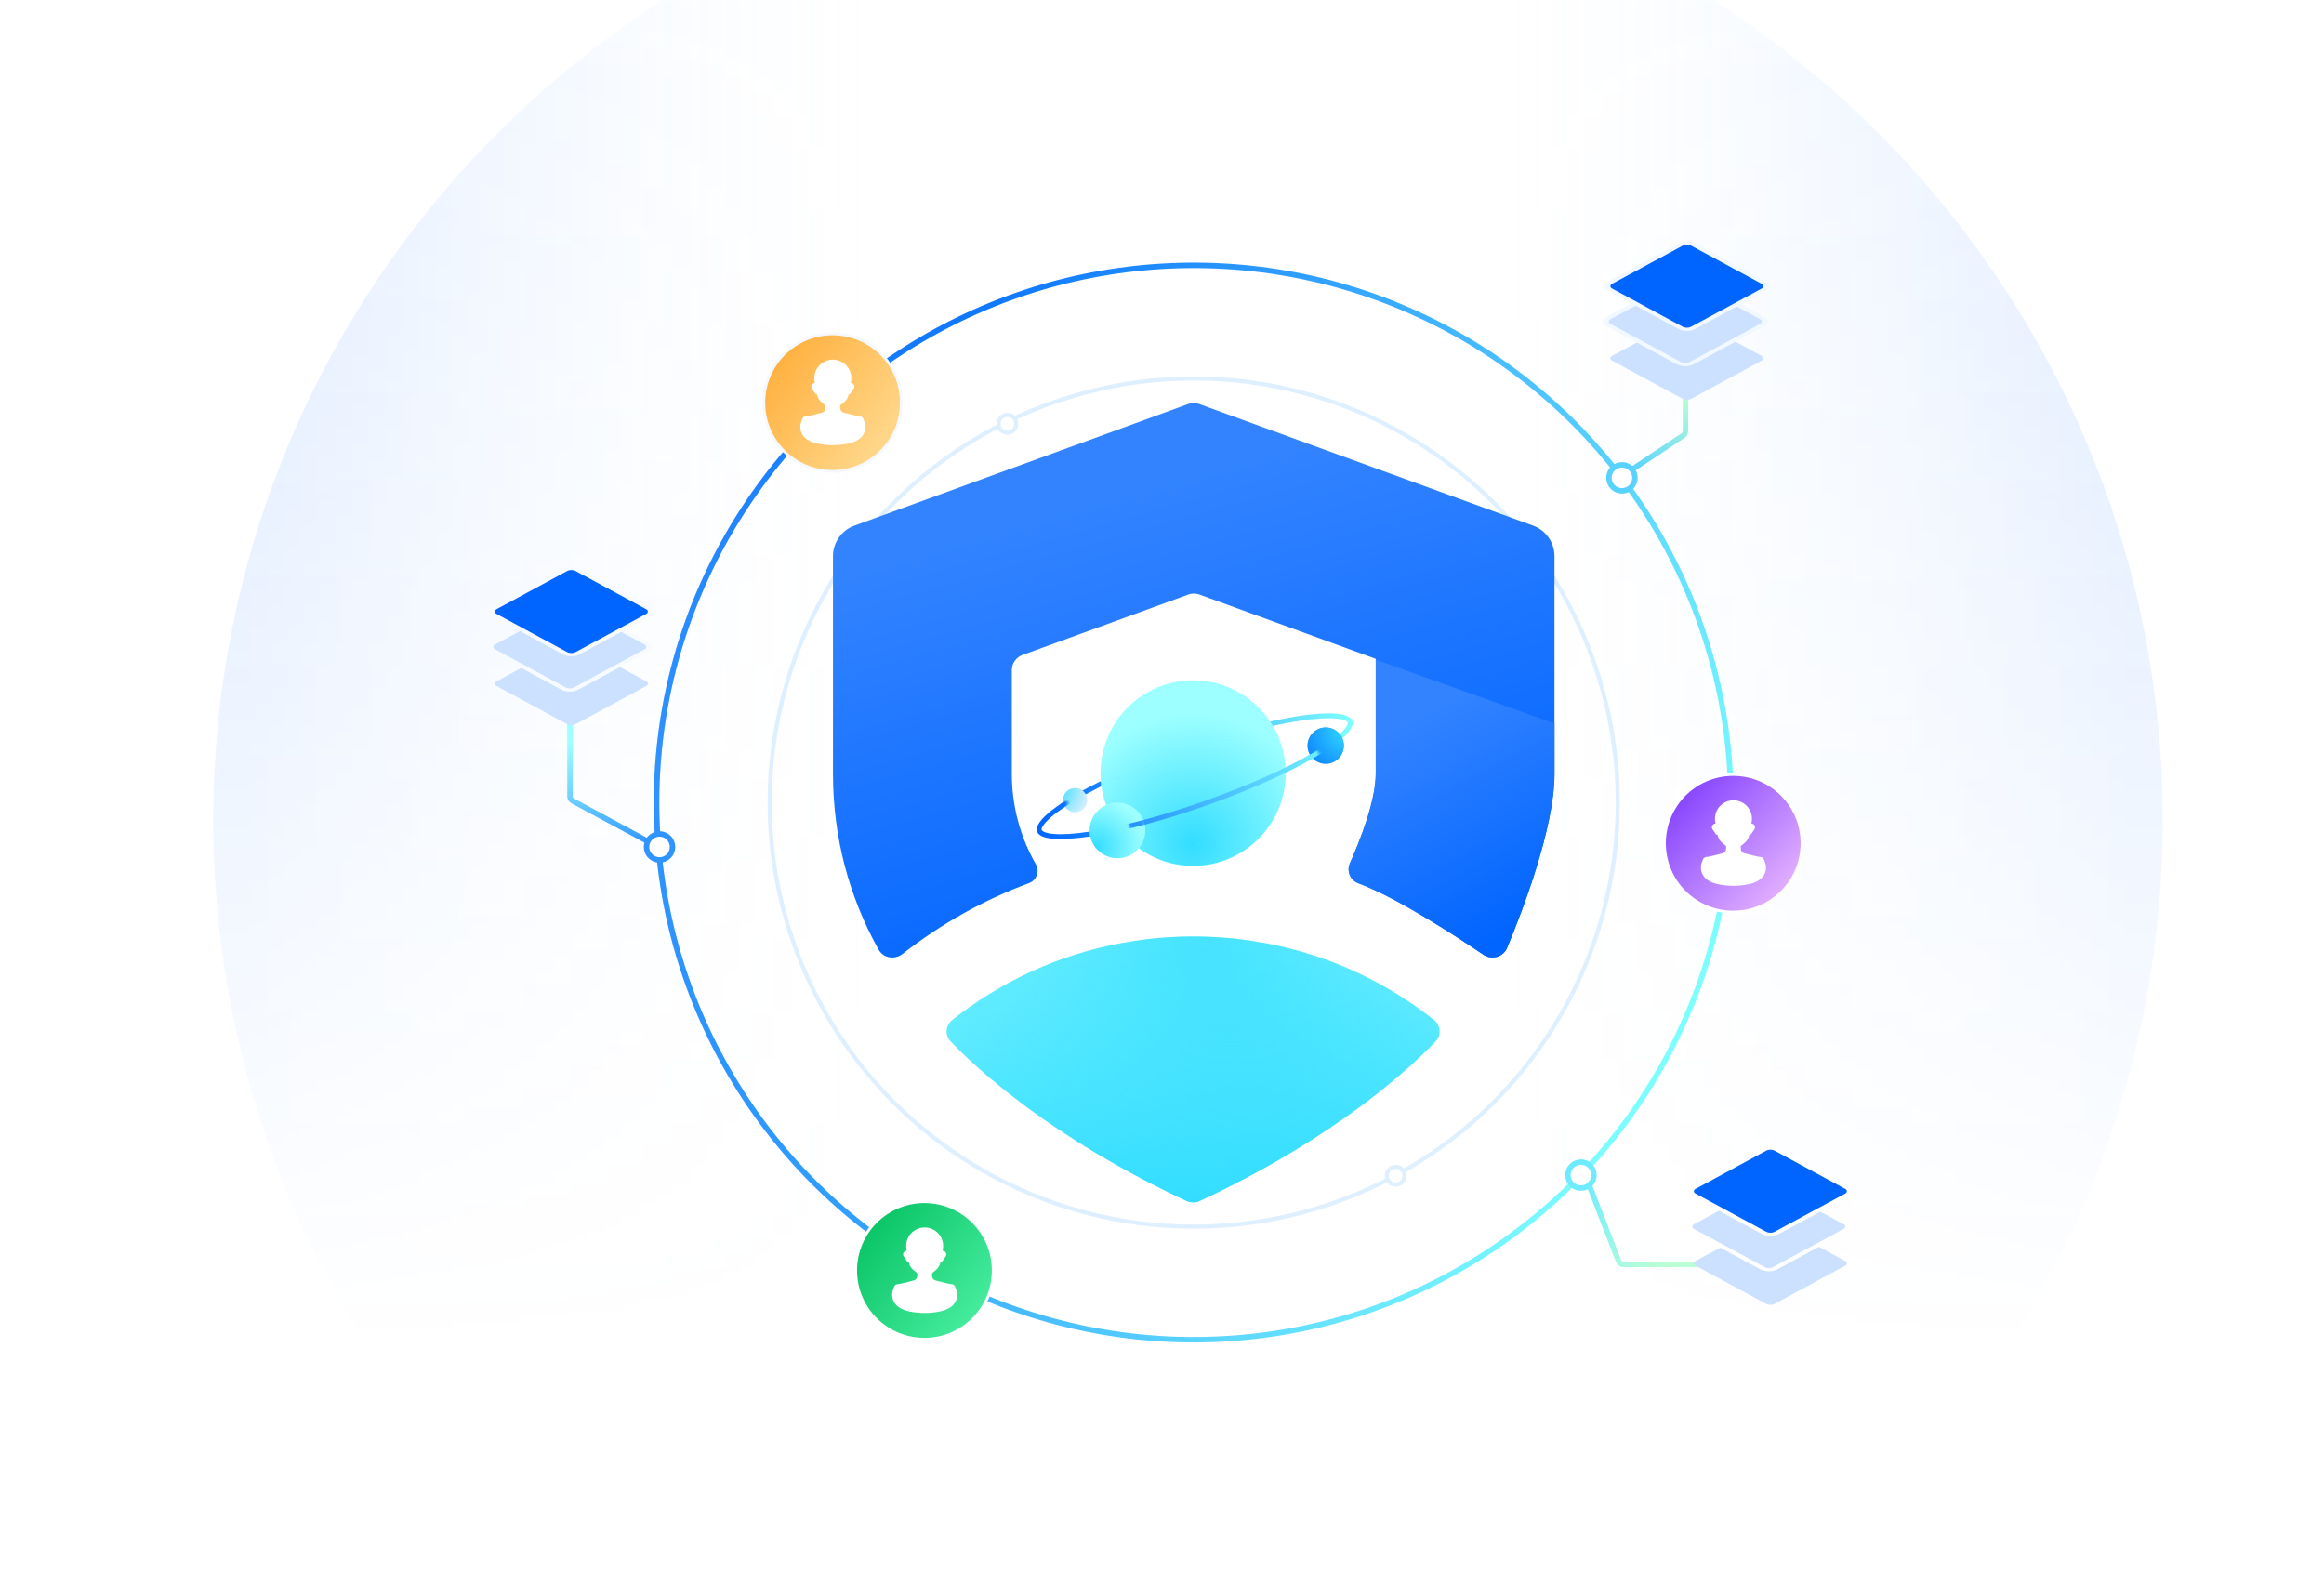 <svg width="850" height="580" viewBox="0 0 850 580" fill="none" xmlns="http://www.w3.org/2000/svg">
<mask id="mask0_4083_278807" style="mask-type:alpha" maskUnits="userSpaceOnUse" x="0" y="0" width="850" height="580">
<rect width="850" height="580" fill="#D9D9D9"/>
</mask>
<g mask="url(#mask0_4083_278807)">
<mask id="mask1_4083_278807" style="mask-type:alpha" maskUnits="userSpaceOnUse" x="61" y="-7" width="751" height="607">
<rect x="61" y="-7" width="751" height="607" fill="url(#paint0_linear_4083_278807)"/>
</mask>
<g mask="url(#mask1_4083_278807)">
<path d="M434.5 -56C237.61 -56 78 103.387 78 300C78 496.613 237.61 656 434.5 656C631.389 656 791 496.613 791 300C791 103.387 631.389 -56 434.5 -56Z" fill="url(#paint1_linear_4083_278807)" fill-opacity="0.15"/>
<path d="M434.5 656C631.39 656 791 496.613 791 300C791 103.387 631.39 -56 434.5 -56C237.611 -56 78 103.387 78 300C78 496.613 237.611 656 434.5 656Z" fill="url(#paint2_linear_4083_278807)" fill-opacity="0.15"/>
</g>
<circle cx="436.604" cy="293.512" r="155.1" stroke="#DEEFFF" stroke-width="1.5"/>
<g filter="url(#filter0_b_4083_278807)">
<path d="M462.729 344.933C462.137 344.814 461.515 344.696 460.864 344.637C452.959 343.186 444.729 342.505 436.38 342.505C428.031 342.505 419.83 343.215 411.925 344.637C411.333 344.755 410.712 344.814 410.06 344.933C387.086 349.196 366.007 359.025 348.332 372.999C345.816 374.982 345.52 378.594 347.74 380.904C357.155 390.762 384.274 416.016 433.893 439.197C435.462 439.938 437.298 439.938 438.867 439.197C488.516 416.016 515.605 390.733 525.02 380.904C527.24 378.594 526.944 374.982 524.427 372.999C506.782 359.025 485.733 349.196 462.729 344.933Z" fill="url(#paint3_linear_4083_278807)"/>
<path d="M462.729 344.933C462.137 344.814 461.515 344.696 460.864 344.637C452.959 343.186 444.729 342.505 436.38 342.505C428.031 342.505 419.83 343.215 411.925 344.637C411.333 344.755 410.712 344.814 410.06 344.933C387.086 349.196 366.007 359.025 348.332 372.999C345.816 374.982 345.52 378.594 347.74 380.904C357.155 390.762 384.274 416.016 433.893 439.197C435.462 439.938 437.298 439.938 438.867 439.197C488.516 416.016 515.605 390.733 525.02 380.904C527.24 378.594 526.944 374.982 524.427 372.999C506.782 359.025 485.733 349.196 462.729 344.933Z" fill="url(#paint4_radial_4083_278807)" fill-opacity="0.8"/>
</g>
<path d="M568.545 203.402C568.545 198.419 565.431 193.97 560.747 192.25L438.62 147.758C437.315 147.284 435.863 147.284 434.558 147.758L312.461 192.25C307.776 193.941 304.663 198.419 304.663 203.402V264.801V283.013C304.663 306.386 310.682 328.305 321.356 347.318C323.105 350.462 327.286 351.085 330.132 348.86C344.038 337.975 359.604 329.195 376.445 322.936C379.173 321.898 380.299 318.576 378.846 316.055C373.272 306.326 370.07 295.025 370.07 282.953V245.106C370.07 242.614 371.642 240.39 373.984 239.53L434.617 217.432C435.922 216.958 437.375 216.958 438.679 217.432L503.167 240.953V282.983C503.167 293.008 497.208 307.869 493.709 315.729C492.434 318.547 493.857 321.869 496.763 322.966C510.787 328.157 532.224 342.127 542.483 349.098C545.566 351.203 549.776 350.047 551.229 346.606C556.774 333.259 568.545 302.678 568.545 282.953V203.402Z" fill="url(#paint5_linear_4083_278807)"/>
<g filter="url(#filter1_b_4083_278807)">
<path d="M436.379 316.657C455.09 316.657 470.248 301.47 470.248 282.729C470.248 263.989 455.09 248.801 436.379 248.801C417.668 248.801 402.51 263.989 402.51 282.729C402.51 301.47 417.668 316.657 436.379 316.657Z" fill="url(#paint6_linear_4083_278807)"/>
<path d="M436.379 316.657C455.09 316.657 470.248 301.47 470.248 282.729C470.248 263.989 455.09 248.801 436.379 248.801C417.668 248.801 402.51 263.989 402.51 282.729C402.51 301.47 417.668 316.657 436.379 316.657Z" fill="url(#paint7_radial_4083_278807)"/>
</g>
<path d="M503.192 241.267V283.184C503.192 293.184 497.232 308.008 493.743 315.848C492.472 318.657 493.897 321.969 496.8 323.067C510.819 328.243 532.239 342.176 542.49 349.134C545.573 351.231 549.783 350.079 551.235 346.649C556.779 333.337 568.545 302.833 568.545 283.166V264.597L503.192 241.267Z" fill="url(#paint8_linear_4083_278807)"/>
<path fill-rule="evenodd" clip-rule="evenodd" d="M492.943 264.226C492.98 264.33 493.043 264.666 492.648 265.407C492.256 266.145 491.515 267.073 490.353 268.17C488.038 270.356 484.364 272.929 479.541 275.716C469.92 281.275 456.042 287.51 440.194 293.076C424.346 298.643 409.618 302.455 398.633 304.132C393.127 304.973 388.651 305.263 385.478 305.005C383.884 304.875 382.726 304.614 381.959 304.284C381.188 303.952 381.026 303.651 380.99 303.547C380.953 303.443 380.89 303.106 381.285 302.365C381.677 301.627 382.418 300.7 383.58 299.602C385.895 297.416 389.569 294.844 394.392 292.057C404.013 286.497 417.891 280.262 433.739 274.696C449.587 269.13 464.315 265.317 475.3 263.64C480.806 262.799 485.282 262.509 488.455 262.768C490.049 262.897 491.207 263.158 491.974 263.488C492.745 263.82 492.907 264.122 492.943 264.226ZM494.614 263.639C496.721 269.637 472.619 283.565 440.781 294.747C408.943 305.93 381.425 310.132 379.319 304.133C377.971 300.298 387.341 293.22 402.598 285.69C402.644 286.374 402.707 286.999 402.789 287.57C411.418 283.275 422.039 278.804 433.732 274.697C445.268 270.646 456.211 267.523 465.549 265.477C465.23 264.936 464.896 264.405 464.548 263.884C481.356 260.144 493.257 259.775 494.614 263.639Z" fill="url(#paint9_linear_4083_278807)"/>
<g filter="url(#filter2_b_4083_278807)">
<path d="M408.711 313.878C414.336 313.878 418.894 309.32 418.894 303.695C418.894 298.07 414.336 293.512 408.711 293.512C403.085 293.512 398.527 298.07 398.527 303.695C398.527 309.32 403.085 313.878 408.711 313.878Z" fill="#9DFFFF"/>
<path d="M408.711 313.878C414.336 313.878 418.894 309.32 418.894 303.695C418.894 298.07 414.336 293.512 408.711 293.512C403.085 293.512 398.527 298.07 398.527 303.695C398.527 309.32 403.085 313.878 408.711 313.878Z" fill="url(#paint10_radial_4083_278807)"/>
</g>
<g filter="url(#filter3_b_4083_278807)">
<path d="M484.864 279.343C488.533 279.343 491.505 276.37 491.505 272.702C491.505 269.033 488.533 266.061 484.864 266.061C481.195 266.061 478.223 269.033 478.223 272.702C478.223 276.37 481.195 279.343 484.864 279.343Z" fill="#0064FF"/>
<path d="M484.864 279.343C488.533 279.343 491.505 276.37 491.505 272.702C491.505 269.033 488.533 266.061 484.864 266.061C481.195 266.061 478.223 269.033 478.223 272.702C478.223 276.37 481.195 279.343 484.864 279.343Z" fill="url(#paint11_radial_4083_278807)"/>
</g>
<g filter="url(#filter4_b_4083_278807)">
<path d="M393.215 297.053C395.661 297.053 397.642 295.071 397.642 292.626C397.642 290.18 395.661 288.198 393.215 288.198C390.769 288.198 388.787 290.18 388.787 292.626C388.787 295.071 390.769 297.053 393.215 297.053Z" fill="#DEEFFF"/>
<path d="M393.215 297.053C395.661 297.053 397.642 295.071 397.642 292.626C397.642 290.18 395.661 288.198 393.215 288.198C390.769 288.198 388.787 290.18 388.787 292.626C388.787 295.071 390.769 297.053 393.215 297.053Z" fill="url(#paint12_radial_4083_278807)"/>
</g>
<mask id="mask2_4083_278807" style="mask-type:alpha" maskUnits="userSpaceOnUse" x="387" y="274" width="96" height="31">
<path fill-rule="evenodd" clip-rule="evenodd" d="M480.437 278.458C481.66 278.458 482.651 277.467 482.651 276.244C482.651 275.021 481.66 274.03 480.437 274.03C479.214 274.03 478.223 275.021 478.223 276.244C478.223 277.467 479.214 278.458 480.437 278.458ZM415.795 304.138C417.507 304.138 418.894 302.75 418.894 301.038C418.894 299.326 417.507 297.939 415.795 297.939C414.083 297.939 412.696 299.326 412.696 301.038C412.696 302.75 414.083 304.138 415.795 304.138ZM390.558 293.954C390.558 294.688 389.963 295.282 389.23 295.282C388.496 295.282 387.901 294.688 387.901 293.954C387.901 293.221 388.496 292.626 389.23 292.626C389.963 292.626 390.558 293.221 390.558 293.954Z" fill="url(#paint13_linear_4083_278807)"/>
<path fill-rule="evenodd" clip-rule="evenodd" d="M480.437 278.458C481.66 278.458 482.651 277.467 482.651 276.244C482.651 275.021 481.66 274.03 480.437 274.03C479.214 274.03 478.223 275.021 478.223 276.244C478.223 277.467 479.214 278.458 480.437 278.458ZM415.795 304.138C417.507 304.138 418.894 302.75 418.894 301.038C418.894 299.326 417.507 297.939 415.795 297.939C414.083 297.939 412.696 299.326 412.696 301.038C412.696 302.75 414.083 304.138 415.795 304.138ZM390.558 293.954C390.558 294.688 389.963 295.282 389.23 295.282C388.496 295.282 387.901 294.688 387.901 293.954C387.901 293.221 388.496 292.626 389.23 292.626C389.963 292.626 390.558 293.221 390.558 293.954Z" fill="url(#paint14_radial_4083_278807)"/>
</mask>
<g mask="url(#mask2_4083_278807)">
<path fill-rule="evenodd" clip-rule="evenodd" d="M492.943 264.227C492.98 264.331 493.043 264.667 492.648 265.408C492.256 266.146 491.515 267.074 490.353 268.171C488.038 270.357 484.364 272.93 479.541 275.717C469.92 281.276 456.042 287.511 440.194 293.077C424.346 298.644 409.618 302.456 398.633 304.133C393.127 304.974 388.651 305.264 385.478 305.006C383.884 304.876 382.726 304.615 381.959 304.285C381.188 303.953 381.026 303.651 380.99 303.548C380.953 303.444 380.89 303.107 381.285 302.366C381.677 301.628 382.418 300.701 383.58 299.603C385.895 297.417 389.569 294.845 394.392 292.058C404.013 286.498 417.891 280.263 433.739 274.697C449.587 269.131 464.315 265.318 475.3 263.641C480.806 262.8 485.282 262.51 488.455 262.769C490.049 262.898 491.207 263.159 491.974 263.489C492.745 263.821 492.907 264.123 492.943 264.227ZM494.614 263.64C496.721 269.638 472.619 283.566 440.781 294.748C408.943 305.931 381.425 310.133 379.319 304.134C377.971 300.299 387.341 293.221 402.598 285.691C402.644 286.375 402.707 287 402.789 287.571C411.418 283.276 422.039 278.805 433.732 274.698C445.268 270.646 456.211 267.524 465.549 265.478C465.23 264.937 464.896 264.406 464.548 263.885C481.356 260.145 493.257 259.776 494.614 263.64Z" fill="url(#paint15_linear_4083_278807)"/>
</g>
<circle cx="436.604" cy="293.511" r="196.468" transform="rotate(25.722 436.604 293.511)" stroke="url(#paint16_linear_4083_278807)" stroke-width="2"/>
<circle cx="436.604" cy="293.511" r="196.468" transform="rotate(25.722 436.604 293.511)" stroke="url(#paint17_radial_4083_278807)" stroke-opacity="0.5" stroke-width="2"/>
<path d="M633.925 333.565C647.813 333.565 659.072 322.306 659.072 308.418C659.072 294.53 647.813 283.271 633.925 283.271C620.037 283.271 608.778 294.53 608.778 308.418C608.778 322.306 620.037 333.565 633.925 333.565Z" fill="url(#paint18_linear_4083_278807)" stroke="white"/>
<path fill-rule="evenodd" clip-rule="evenodd" d="M640.568 301.224L640.671 300.659C641.139 298.094 640.091 295.487 637.974 293.958C635.605 292.247 632.406 292.247 630.037 293.958C627.922 295.486 626.874 298.092 627.342 300.657L627.445 301.224C627.025 301.216 626.613 301.411 626.356 301.768C626.037 302.213 626.028 302.808 626.333 303.264L627.51 305.007C627.671 305.244 627.932 305.383 628.205 305.394L628.206 305.395C628.41 306.509 629.002 307.518 629.876 308.239L631.314 309.424V310.397C631.314 311.187 630.779 311.876 630.015 312.073L626.559 312.961C625.693 313.182 624.814 313.35 623.927 313.462C623.456 313.52 623.055 313.834 622.883 314.277L622.465 315.354C621.52 317.787 622.445 320.547 624.665 321.922L624.718 321.956C625.8 322.625 626.991 323.1 628.238 323.361L628.339 323.382C632.055 324.158 635.894 324.162 639.612 323.391L639.669 323.379L639.715 323.37C641.001 323.104 642.229 322.613 643.345 321.924C645.566 320.551 646.49 317.79 645.545 315.356L645.127 314.279C644.957 313.834 644.556 313.522 644.084 313.462C643.198 313.35 642.318 313.184 641.453 312.961L637.997 312.073C637.231 311.876 636.697 311.187 636.697 310.397V309.426L638.137 308.239C639.011 307.518 639.601 306.511 639.805 305.397L639.806 305.394C640.081 305.385 640.344 305.246 640.506 305.007L641.683 303.264C641.988 302.808 641.979 302.213 641.66 301.768C641.402 301.41 640.989 301.215 640.568 301.224Z" fill="white"/>
<path d="M338.11 489.793C351.998 489.793 363.256 478.535 363.256 464.647C363.256 450.759 351.998 439.5 338.11 439.5C324.221 439.5 312.963 450.759 312.963 464.647C312.963 478.535 324.221 489.793 338.11 489.793Z" fill="url(#paint19_linear_4083_278807)" stroke="white"/>
<path fill-rule="evenodd" clip-rule="evenodd" d="M344.751 457.453L344.854 456.889C345.322 454.323 344.274 451.717 342.157 450.188C339.788 448.476 336.59 448.476 334.221 450.188C332.106 451.715 331.058 454.321 331.526 456.887L331.629 457.453C331.208 457.445 330.797 457.64 330.539 457.998C330.22 458.442 330.211 459.038 330.516 459.493L331.694 461.236C331.855 461.474 332.116 461.612 332.389 461.623L332.389 461.625C332.593 462.739 333.185 463.747 334.06 464.468L335.498 465.654V466.626C335.498 467.417 334.962 468.106 334.198 468.302L330.742 469.19C329.877 469.412 328.998 469.58 328.111 469.692C327.639 469.75 327.239 470.064 327.067 470.507L326.648 471.584C325.703 474.016 326.629 476.777 328.849 478.152L328.902 478.185C329.983 478.855 331.175 479.33 332.421 479.59L332.523 479.611C336.239 480.388 340.078 480.391 343.796 479.62L343.847 479.61L343.899 479.599C345.184 479.333 346.413 478.843 347.528 478.153C349.75 476.78 350.674 474.02 349.729 471.586L349.31 470.508C349.14 470.064 348.739 469.752 348.268 469.692C347.381 469.58 346.502 469.413 345.636 469.19L342.181 468.302C341.415 468.106 340.881 467.417 340.881 466.626V465.656L342.32 464.468C343.195 463.747 343.785 462.741 343.989 461.626L343.989 461.623C344.265 461.614 344.528 461.475 344.689 461.236L345.867 459.493C346.172 459.038 346.163 458.442 345.844 457.998C345.586 457.639 345.173 457.444 344.751 457.453Z" fill="white"/>
<path d="M304.516 172.402C318.404 172.402 329.662 161.143 329.662 147.255C329.662 133.367 318.404 122.108 304.516 122.108C290.628 122.108 279.369 133.367 279.369 147.255C279.369 161.143 290.628 172.402 304.516 172.402Z" fill="url(#paint20_linear_4083_278807)" stroke="#F5F9FF"/>
<path fill-rule="evenodd" clip-rule="evenodd" d="M311.157 140.062L311.26 139.497C311.729 136.932 310.681 134.325 308.564 132.796C306.195 131.085 302.996 131.085 300.627 132.796C298.512 134.324 297.464 136.93 297.932 139.495L298.035 140.061C297.615 140.054 297.203 140.249 296.946 140.606C296.627 141.051 296.618 141.646 296.923 142.101L298.1 143.845C298.261 144.082 298.522 144.221 298.795 144.231L298.796 144.233C298.999 145.347 299.592 146.355 300.466 147.077L301.904 148.262V149.235C301.904 150.025 301.369 150.714 300.604 150.911L297.149 151.799C296.283 152.02 295.404 152.188 294.517 152.3C294.046 152.358 293.645 152.672 293.473 153.115L293.054 154.192C292.109 156.625 293.035 159.385 295.255 160.76L295.308 160.794C296.39 161.463 297.581 161.938 298.828 162.199L298.929 162.22C302.645 162.996 306.484 162.999 310.202 162.229L310.237 162.222L310.305 162.207C311.591 161.942 312.819 161.451 313.935 160.762C316.156 159.389 317.08 156.628 316.135 154.194L315.717 153.117C315.546 152.672 315.146 152.36 314.674 152.3C313.787 152.188 312.908 152.022 312.043 151.799L308.587 150.911C307.821 150.714 307.287 150.025 307.287 149.235V148.264L308.727 147.077C309.601 146.355 310.191 145.349 310.395 144.235L310.396 144.232C310.671 144.222 310.934 144.084 311.096 143.845L312.273 142.101C312.578 141.646 312.569 141.051 312.25 140.606C311.992 140.248 311.579 140.053 311.157 140.062Z" fill="white"/>
<path d="M208.463 262L208.463 291.166C208.463 291.902 208.866 292.578 209.514 292.927L237.463 308" stroke="url(#paint21_linear_4083_278807)" stroke-width="2"/>
<circle cx="241.219" cy="309.756" r="4.756" fill="white" stroke="#2F94FF" stroke-width="2"/>
<circle cx="578.219" cy="429.756" r="4.756" fill="white" stroke="#6EEBFF" stroke-width="2"/>
<circle cx="510.463" cy="430" r="3.25" fill="white" stroke="#DEEFFF" stroke-width="1.5"/>
<circle cx="368.463" cy="155" r="3.25" fill="white" stroke="#DEEFFF" stroke-width="1.5"/>
<circle cx="593.219" cy="174.756" r="4.756" fill="white" stroke="#59D2FF" stroke-width="2"/>
<path d="M596.463 172L615.57 159.294C616.128 158.923 616.463 158.298 616.463 157.628V145" stroke="url(#paint22_linear_4083_278807)" stroke-width="2"/>
<rect width="32.897" height="32.897" rx="1.736" transform="matrix(0.88 0.476 -0.88 0.476 208.975 234.37)" fill="#CCE0FF"/>
<rect y="-0.826" width="34.633" height="34.633" rx="2.604" transform="matrix(0.88 0.476 -0.88 0.476 207.669 220.495)" fill="#CCE0FF" stroke="#F7FBFF" stroke-width="1.736"/>
<rect y="-0.826" width="34.633" height="34.633" rx="2.604" transform="matrix(0.88 0.476 -0.88 0.476 208.248 207.567)" fill="#0064FF" stroke="#F7FAFF" stroke-width="1.736"/>
<path d="M581.463 434L591.968 461.17C592.266 461.94 593.008 462.448 593.834 462.448H622" stroke="url(#paint23_linear_4083_278807)" stroke-width="2"/>
<rect width="32.897" height="32.897" rx="1.736" transform="matrix(0.88 0.476 -0.88 0.476 616.975 115.37)" fill="#CCE0FF"/>
<rect y="-0.826" width="34.633" height="34.633" rx="2.604" transform="matrix(0.88 0.476 -0.88 0.476 615.669 101.495)" fill="#CCE0FF" stroke="#F2F8FF" stroke-width="1.736"/>
<rect y="-0.826" width="34.633" height="34.633" rx="2.604" transform="matrix(0.88 0.476 -0.88 0.476 616.248 88.567)" fill="#0064FF" stroke="#F2F8FF" stroke-width="1.736"/>
<rect width="32.897" height="32.897" rx="1.736" transform="matrix(0.88 0.476 -0.88 0.476 647.512 446.37)" fill="#CCE0FF"/>
<rect y="-0.826" width="34.633" height="34.633" rx="2.604" transform="matrix(0.88 0.476 -0.88 0.476 646.206 432.495)" fill="#CCE0FF" stroke="white" stroke-width="1.736"/>
<rect y="-0.826" width="34.633" height="34.633" rx="2.604" transform="matrix(0.88 0.476 -0.88 0.476 646.785 419.567)" fill="#0064FF" stroke="white" stroke-width="1.736"/>
</g>
<defs>
<filter id="filter0_b_4083_278807" x="332.407" y="328.668" width="207.945" height="124.922" filterUnits="userSpaceOnUse" color-interpolation-filters="sRGB">
<feFlood flood-opacity="0" result="BackgroundImageFix"/>
<feGaussianBlur in="BackgroundImageFix" stdDeviation="6.918"/>
<feComposite in2="SourceAlpha" operator="in" result="effect1_backgroundBlur_4083_278807"/>
<feBlend mode="normal" in="SourceGraphic" in2="effect1_backgroundBlur_4083_278807" result="shape"/>
</filter>
<filter id="filter1_b_4083_278807" x="390.257" y="236.548" width="92.244" height="92.362" filterUnits="userSpaceOnUse" color-interpolation-filters="sRGB">
<feFlood flood-opacity="0" result="BackgroundImageFix"/>
<feGaussianBlur in="BackgroundImageFix" stdDeviation="6.126"/>
<feComposite in2="SourceAlpha" operator="in" result="effect1_backgroundBlur_4083_278807"/>
<feBlend mode="normal" in="SourceGraphic" in2="effect1_backgroundBlur_4083_278807" result="shape"/>
</filter>
<filter id="filter2_b_4083_278807" x="386.275" y="281.259" width="44.873" height="44.873" filterUnits="userSpaceOnUse" color-interpolation-filters="sRGB">
<feFlood flood-opacity="0" result="BackgroundImageFix"/>
<feGaussianBlur in="BackgroundImageFix" stdDeviation="6.126"/>
<feComposite in2="SourceAlpha" operator="in" result="effect1_backgroundBlur_4083_278807"/>
<feBlend mode="normal" in="SourceGraphic" in2="effect1_backgroundBlur_4083_278807" result="shape"/>
</filter>
<filter id="filter3_b_4083_278807" x="465.97" y="253.808" width="37.788" height="37.788" filterUnits="userSpaceOnUse" color-interpolation-filters="sRGB">
<feFlood flood-opacity="0" result="BackgroundImageFix"/>
<feGaussianBlur in="BackgroundImageFix" stdDeviation="6.126"/>
<feComposite in2="SourceAlpha" operator="in" result="effect1_backgroundBlur_4083_278807"/>
<feBlend mode="normal" in="SourceGraphic" in2="effect1_backgroundBlur_4083_278807" result="shape"/>
</filter>
<filter id="filter4_b_4083_278807" x="376.534" y="275.946" width="33.361" height="33.361" filterUnits="userSpaceOnUse" color-interpolation-filters="sRGB">
<feFlood flood-opacity="0" result="BackgroundImageFix"/>
<feGaussianBlur in="BackgroundImageFix" stdDeviation="6.126"/>
<feComposite in2="SourceAlpha" operator="in" result="effect1_backgroundBlur_4083_278807"/>
<feBlend mode="normal" in="SourceGraphic" in2="effect1_backgroundBlur_4083_278807" result="shape"/>
</filter>
<linearGradient id="paint0_linear_4083_278807" x1="436.5" y1="-7" x2="436.5" y2="600" gradientUnits="userSpaceOnUse">
<stop stop-color="#D9D9D9"/>
<stop offset="0.827" stop-color="#D9D9D9" stop-opacity="0"/>
</linearGradient>
<linearGradient id="paint1_linear_4083_278807" x1="87" y1="300" x2="397" y2="300" gradientUnits="userSpaceOnUse">
<stop stop-color="#0064FF"/>
<stop offset="0.762" stop-color="#DEEFFF" stop-opacity="0"/>
</linearGradient>
<linearGradient id="paint2_linear_4083_278807" x1="782" y1="300" x2="472" y2="300" gradientUnits="userSpaceOnUse">
<stop stop-color="#0064FF"/>
<stop offset="0.762" stop-color="#DEEFFF" stop-opacity="0"/>
</linearGradient>
<linearGradient id="paint3_linear_4083_278807" x1="436.024" y1="439.818" x2="436.032" y2="318.058" gradientUnits="userSpaceOnUse">
<stop stop-color="#33DDFF"/>
<stop offset="1" stop-color="#9DFFFF"/>
</linearGradient>
<radialGradient id="paint4_radial_4083_278807" cx="0" cy="0" r="1" gradientUnits="userSpaceOnUse" gradientTransform="translate(435.999 334) rotate(154.957) scale(134.659 244.333)">
<stop stop-color="#33DDFF"/>
<stop offset="1" stop-color="#33DDFF" stop-opacity="0"/>
</radialGradient>
<linearGradient id="paint5_linear_4083_278807" x1="540.532" y1="327.178" x2="492.994" y2="157.879" gradientUnits="userSpaceOnUse">
<stop stop-color="#0064FF"/>
<stop offset="1" stop-color="#3383FF"/>
</linearGradient>
<linearGradient id="paint6_linear_4083_278807" x1="444.065" y1="316.744" x2="434.857" y2="249.4" gradientUnits="userSpaceOnUse">
<stop stop-color="#9DFFFF"/>
<stop offset="1" stop-color="#9DFFFF"/>
</linearGradient>
<radialGradient id="paint7_radial_4083_278807" cx="0" cy="0" r="1" gradientUnits="userSpaceOnUse" gradientTransform="translate(436.409 308.637) rotate(90) scale(47.74 48.161)">
<stop stop-color="#33DDFF"/>
<stop offset="1" stop-color="#33DDFF" stop-opacity="0"/>
</radialGradient>
<linearGradient id="paint8_linear_4083_278807" x1="560.554" y1="337.827" x2="520.016" y2="261.159" gradientUnits="userSpaceOnUse">
<stop stop-color="#0064FF"/>
<stop offset="1" stop-color="#3383FF"/>
</linearGradient>
<linearGradient id="paint9_linear_4083_278807" x1="494.743" y1="260.905" x2="379.19" y2="260.905" gradientUnits="userSpaceOnUse">
<stop stop-color="#7DFFFF"/>
<stop offset="1" stop-color="#0064FF"/>
</linearGradient>
<radialGradient id="paint10_radial_4083_278807" cx="0" cy="0" r="1" gradientUnits="userSpaceOnUse" gradientTransform="translate(400.741 309.894) rotate(63.362) scale(17.795 17.984)">
<stop stop-color="#33DDFF"/>
<stop offset="1" stop-color="#33DDFF" stop-opacity="0"/>
</radialGradient>
<radialGradient id="paint11_radial_4083_278807" cx="0" cy="0" r="1" gradientUnits="userSpaceOnUse" gradientTransform="translate(492.949 266.927) rotate(93.447) scale(24.01 24.264)">
<stop stop-color="#33DDFF"/>
<stop offset="1" stop-color="#33DDFF" stop-opacity="0"/>
</radialGradient>
<radialGradient id="paint12_radial_4083_278807" cx="0" cy="0" r="1" gradientUnits="userSpaceOnUse" gradientTransform="translate(386.131 289.084) rotate(46.397) scale(12.84 12.976)">
<stop stop-color="#33DDFF"/>
<stop offset="1" stop-color="#33DDFF" stop-opacity="0"/>
</radialGradient>
<linearGradient id="paint13_linear_4083_278807" x1="391.161" y1="296.175" x2="390.441" y2="290.901" gradientUnits="userSpaceOnUse">
<stop stop-color="#9DFFFF"/>
<stop offset="1" stop-color="#9DFFFF"/>
</linearGradient>
<radialGradient id="paint14_radial_4083_278807" cx="0" cy="0" r="1" gradientUnits="userSpaceOnUse" gradientTransform="translate(390.56 295.54) rotate(90) scale(3.738 3.778)">
<stop stop-color="#33DDFF"/>
<stop offset="1" stop-color="#33DDFF" stop-opacity="0"/>
</radialGradient>
<linearGradient id="paint15_linear_4083_278807" x1="494.743" y1="260.906" x2="379.19" y2="260.906" gradientUnits="userSpaceOnUse">
<stop stop-color="#7DFFFF"/>
<stop offset="1" stop-color="#0064FF"/>
</linearGradient>
<linearGradient id="paint16_linear_4083_278807" x1="634.072" y1="96.043" x2="239.135" y2="96.043" gradientUnits="userSpaceOnUse">
<stop stop-color="#7DFFFF"/>
<stop offset="1" stop-color="#0064FF"/>
</linearGradient>
<radialGradient id="paint17_radial_4083_278807" cx="0" cy="0" r="1" gradientUnits="userSpaceOnUse" gradientTransform="translate(138.245 393.387) rotate(-13.759) scale(258.106 312.144)">
<stop stop-color="#9DFFFF"/>
<stop offset="1" stop-color="#9DFFFF" stop-opacity="0"/>
</radialGradient>
<linearGradient id="paint18_linear_4083_278807" x1="609.278" y1="283.771" x2="665.963" y2="336" gradientUnits="userSpaceOnUse">
<stop stop-color="#7733FF"/>
<stop offset="1" stop-color="#FFD1FF"/>
</linearGradient>
<linearGradient id="paint19_linear_4083_278807" x1="313.463" y1="440" x2="379.963" y2="493" gradientUnits="userSpaceOnUse">
<stop stop-color="#00BE5E"/>
<stop offset="1" stop-color="#62FFB7"/>
</linearGradient>
<linearGradient id="paint20_linear_4083_278807" x1="279.869" y1="122.608" x2="359.963" y2="183.5" gradientUnits="userSpaceOnUse">
<stop stop-color="#FFAA33"/>
<stop offset="1" stop-color="#FFF7C8"/>
</linearGradient>
<linearGradient id="paint21_linear_4083_278807" x1="223.463" y1="266.5" x2="237.75" y2="308.666" gradientUnits="userSpaceOnUse">
<stop stop-color="#9DFFFF"/>
<stop offset="1" stop-color="#2F94FF"/>
</linearGradient>
<linearGradient id="paint22_linear_4083_278807" x1="614.963" y1="142.5" x2="597.463" y2="172" gradientUnits="userSpaceOnUse">
<stop stop-color="#BCFFD4"/>
<stop offset="1" stop-color="#59D2FF"/>
</linearGradient>
<linearGradient id="paint23_linear_4083_278807" x1="579.963" y1="432" x2="607.463" y2="465" gradientUnits="userSpaceOnUse">
<stop stop-color="#6EEBFF"/>
<stop offset="1" stop-color="#BCFFD4"/>
</linearGradient>
</defs>
</svg>
